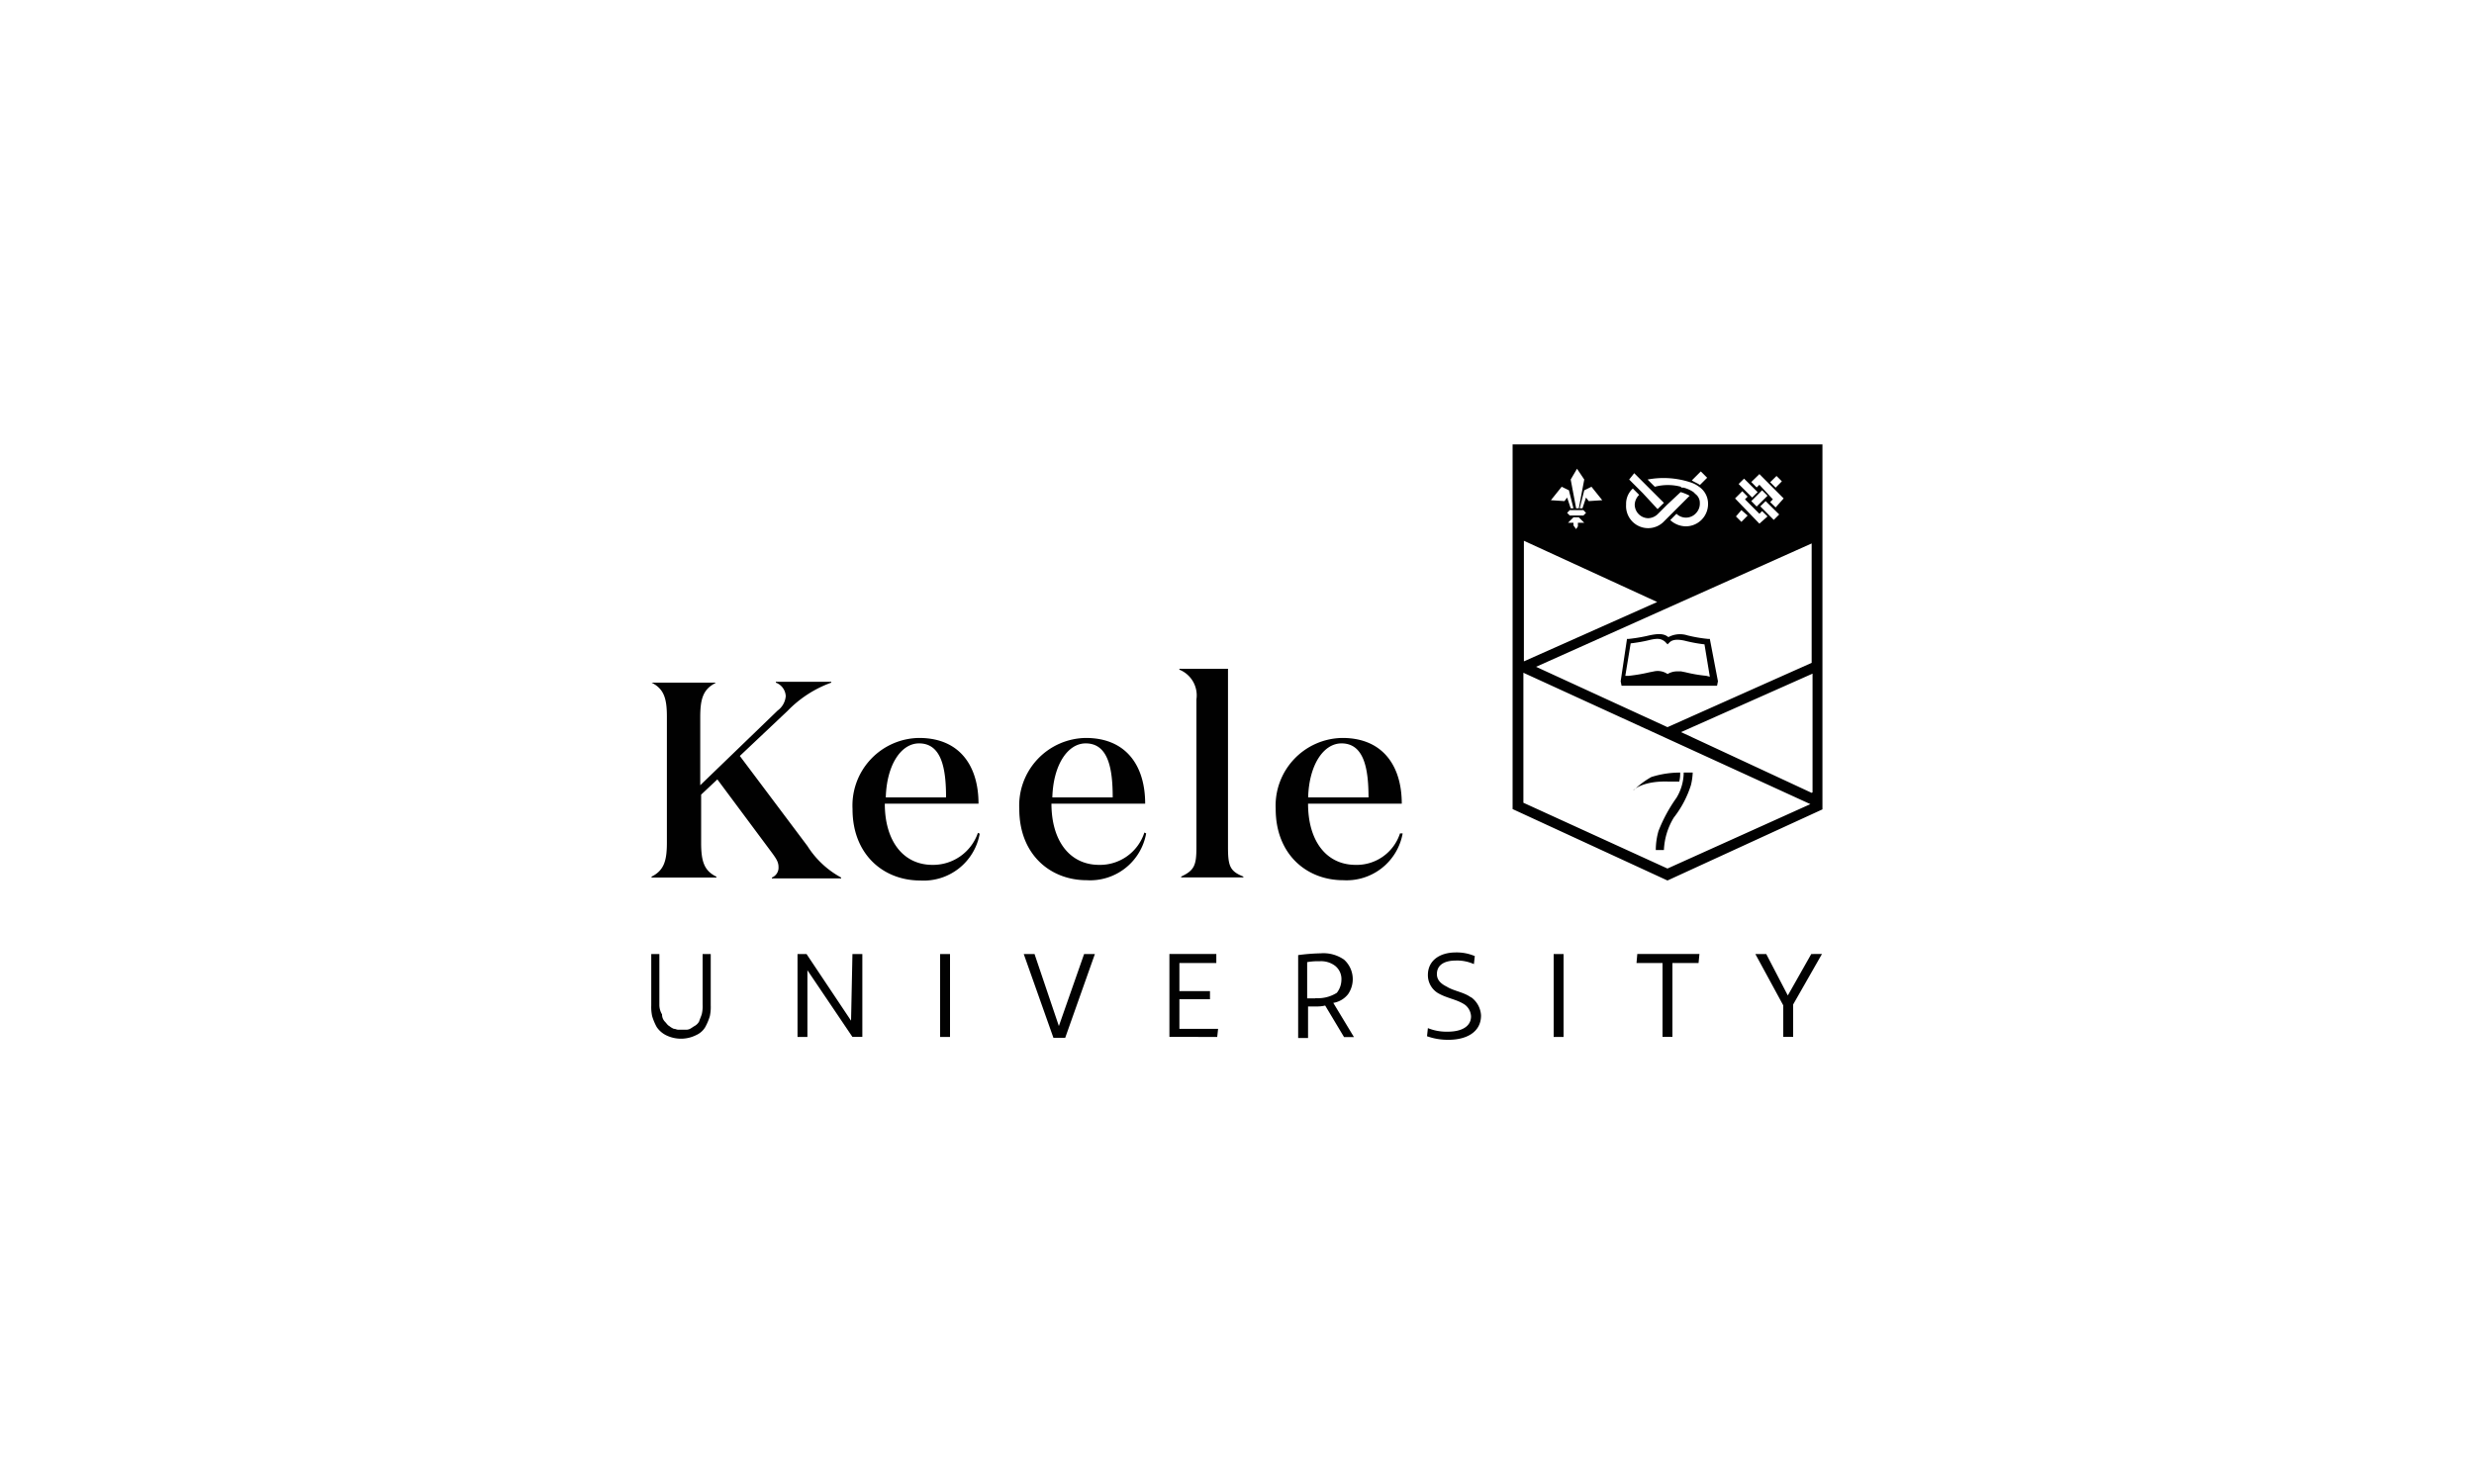 <svg id="Layer_1" data-name="Layer 1" xmlns="http://www.w3.org/2000/svg" viewBox="0 0 250 150"><defs><style>.cls-1{fill:#010101;}</style></defs><path class="cls-1" d="M81.59,85.51l-6.83-9.1,4.82-4.55A11.64,11.64,0,0,1,84,69v-.09H78.4V69a1.53,1.53,0,0,1,1,1.36,2,2,0,0,1-.82,1.46l-7.82,7.55V72.5c0-1.82.27-2.82,1.54-3.46V69H65.84V69c1.28.64,1.55,1.64,1.55,3.46V85.15c0,1.82-.27,2.82-1.55,3.46v.09h6.55v-.09C71.12,88,70.85,87,70.85,85.15V80.32l1.64-1.54L77.86,86c.54.73.81,1.09.81,1.64A1.07,1.07,0,0,1,78,88.7v.09h7V88.7A9.22,9.22,0,0,1,81.59,85.51Zm12.65,1.91c-3,0-4.83-2.45-4.83-6.19h9.47c0-3.82-1.91-6.64-6-6.64a6.83,6.83,0,0,0-6.73,7.19C86.14,86.33,89.23,89,93,89a5.75,5.75,0,0,0,6-4.73l-.18-.09A4.79,4.79,0,0,1,94.24,87.42ZM92.87,75.14c2.28,0,2.73,2.54,2.73,5.46H89.51C89.6,77.32,91.05,75.14,92.87,75.14Zm18.21,12.28c-3,0-4.83-2.45-4.83-6.19h9.47c0-3.82-1.91-6.64-6-6.64A6.83,6.83,0,0,0,103,81.78c0,4.55,3.09,7.19,6.82,7.19a5.75,5.75,0,0,0,6-4.73l-.18-.09A4.71,4.71,0,0,1,111.08,87.42Zm-1.37-12.28c2.28,0,2.73,2.54,2.73,5.46h-6.1C106.43,77.32,107.89,75.14,109.71,75.14ZM124.09,85.6v-18h-4.91v.09a2.8,2.8,0,0,1,1.72,3V85.6c0,1.82-.18,2.37-1.54,3v.09h6.28v-.09C124.27,88.06,124.09,87.51,124.09,85.6Zm17.38-1.36A4.6,4.6,0,0,1,137,87.42c-3,0-4.82-2.45-4.82-6.19h9.47c0-3.82-1.92-6.64-6-6.64a6.84,6.84,0,0,0-6.74,7.19c0,4.55,3.1,7.19,6.83,7.19a5.76,5.76,0,0,0,6-4.73Zm-5.91-9.1c2.27,0,2.73,2.54,2.73,5.46h-6.1C132.28,77.32,133.74,75.14,135.56,75.14ZM71,101.53a3.44,3.44,0,0,1-.09,1c-.09.27-.18.46-.27.73a1.17,1.17,0,0,1-.46.45c-.18.1-.27.19-.45.28a.86.86,0,0,1-.46.09h-.73c-.18,0-.27-.09-.45-.09a1.74,1.74,0,0,1-.46-.28c-.18-.09-.27-.27-.45-.45a1.05,1.05,0,0,1-.28-.73,1.85,1.85,0,0,1-.27-1v-5.1h-.82v5.19a4.42,4.42,0,0,0,.09,1.09,5.72,5.72,0,0,0,.46,1.1,2.5,2.5,0,0,0,.91.81,3.41,3.41,0,0,0,3.09,0,2,2,0,0,0,.91-.81,5.72,5.72,0,0,0,.46-1.1,4.42,4.42,0,0,0,.09-1.09V96.43H71Zm15,1.64L81.5,96.43h-.91v8.38h1V98.07l4.55,6.74h1V96.43h-1Zm9-6.74h1v8.38h-1Zm12,7.28-2.46-7.28h-1.09l3,8.47h1.19l3-8.47h-1.09ZM119.18,101h3.09v-.82h-3.09V97.34h3.73v-.91h-4.74v8.38H123l.09-.82h-3.91Zm17-.45a2.66,2.66,0,0,0-.36-3.55,3.63,3.63,0,0,0-2.37-.64,19.45,19.45,0,0,0-2.27.18v8.38h1v-3.19H133a3.45,3.45,0,0,0,.91-.09l1.91,3.19h1l-2.09-3.46A2.38,2.38,0,0,0,136.19,100.53Zm-3.27.36h-.82V97.25a6.47,6.47,0,0,1,1.27-.09,2.35,2.35,0,0,1,1.55.46,1.7,1.7,0,0,1,.64,1.45,2.15,2.15,0,0,1-.46,1.28A3.57,3.57,0,0,1,132.92,100.89Zm15.74-.09c-.72-.54-1.73-.64-2.45-1.09-.55-.27-1-.64-1-1.27,0-.91.73-1.37,1.92-1.37a4.14,4.14,0,0,1,1.82.36l.09-.81a4.67,4.67,0,0,0-1.91-.37c-1.64,0-2.83.82-2.83,2.28a2.12,2.12,0,0,0,1,1.82c.91.54,1.91.63,2.73,1.18a1.56,1.56,0,0,1,.63,1.18c0,1-.91,1.55-2.36,1.55a5,5,0,0,1-2-.36l-.09.82a6.21,6.21,0,0,0,2.19.36c1.73,0,3.27-.73,3.27-2.46A2.43,2.43,0,0,0,148.66,100.8ZM157,96.43h1v8.38h-1Zm8.37.91H168v7.47h1V97.34h2.64l.09-.91h-6.28Zm17.66-.91-2.37,4.19-2.18-4.19h-1.1l2.82,5.19v3.19h1v-3.28l2.91-5.1ZM152.85,44.92V81.78L168.5,89l15.66-7.19V44.92Zm26.67,3.19.54.54-.63.64-.55-.55Zm-1.73-.19,2.45,2.46-.81.91-.55-.54.27-.28L177.79,49l-.28.27-.54-.55Zm.63,2.73L179.79,52l-.55.55-1.36-1.37Zm-.91.55-.54-.55,1.09-1.09.55.55Zm-1.27-2.82,1.37,1.36-.55.55-1.37-1.37Zm-.18,1.27.54.55-.27.27,1.46,1.46.27-.27.55.54-.82.73-2.46-2.55Zm.54,2.46-.63.64-.55-.55.55-.64Zm-4.73-4.46.64.64-.73.73c-.27-.19-.55-.28-.82-.46Zm-1.09,1.09a2.89,2.89,0,0,1,.91.46,2.06,2.06,0,0,1,.91,1.73,2.25,2.25,0,0,1-2.28,2.27,2.37,2.37,0,0,1-1.54-.63l.63-.64a1.37,1.37,0,0,0,2-.09,1.39,1.39,0,0,0,.36-1,1.11,1.11,0,0,0-.45-.91l-.19-.19a3.27,3.27,0,0,0-1-.45h-.09c-.09,0-.18,0-.18-.09a5.13,5.13,0,0,0-2.64,0l-.73-.73A8.67,8.67,0,0,1,170.78,48.74Zm-5.64-.91,3,3-.64.63L166,49.84l-1.37-1.37ZM165,49.38l.64.64a1.45,1.45,0,0,0-.45,1,1.39,1.39,0,0,0,1.36,1.36,1.45,1.45,0,0,0,1-.45l.91-.91,1.37-1.28a4.35,4.35,0,0,1,.91.37l-2.55,2.55A2.23,2.23,0,0,1,164.32,51,2.07,2.07,0,0,1,165,49.38Zm-4.18-.18,1.09,1.36-1.37.09-.27-.36-.36,1.09h-.28l.46-1.82Zm-2.37,3.64.55-.55h.54l.55.55h-.64v.36l-.18.28-.27-.37v-.27Zm1.55-.73h-1.37l-.27-.27.27-.28H160l.27.28Zm-.64-4.73.73,1.09-.55,2.91h-.27l-.55-2.91Zm-1.55,1.82.73.36.46,1.82h-.28l-.36-1.09-.27.36-1.37-.09Zm-3.82,5.46,13.47,6.19-13.47,6ZM168.5,87.79l-14.56-6.65V68l29,13.28Zm14.57-7.65L169.87,74l13.29-5.91v12ZM168.5,73.5l-13.28-6.1,27.85-12.47V67L168.5,73.5Z"/><path class="cls-1" d="M172.78,64.58h-.18a14.2,14.2,0,0,1-2.09-.36,2.47,2.47,0,0,0-1.92.18c-.45-.37-1-.37-1.91-.18a16.6,16.6,0,0,1-2.09.36h-.18l-.64,4.28.09.45h9.65l.09-.45Zm-.36,3.73a14.57,14.57,0,0,1-2.1-.36l-.45-.09h-.36a1.88,1.88,0,0,0-1,.27,1.76,1.76,0,0,0-1.36-.27l-.46.09a16.6,16.6,0,0,1-2.09.36h-.36l.54-3.28a15.25,15.25,0,0,0,2-.36c.82-.18,1.1-.09,1.46.18l.27.28.19-.19c.27-.27.72-.36,1.54-.18a14.67,14.67,0,0,0,2,.37l.54,3.27-.36-.09ZM168.59,79h1.1a3.13,3.13,0,0,0,.09-.91,9.57,9.57,0,0,0-2.91.45,8.52,8.52,0,0,0-1.82,1.37c0-.09,1-1,3.54-.91m2.46-.91a6.17,6.17,0,0,1-.18,1.27,10.38,10.38,0,0,1-1.73,3.28,6.85,6.85,0,0,0-1,3.28h-.82a7.06,7.06,0,0,1,.27-1.92,15.54,15.54,0,0,1,1.82-3.36,5,5,0,0,0,.73-2.55Z"/></svg>
